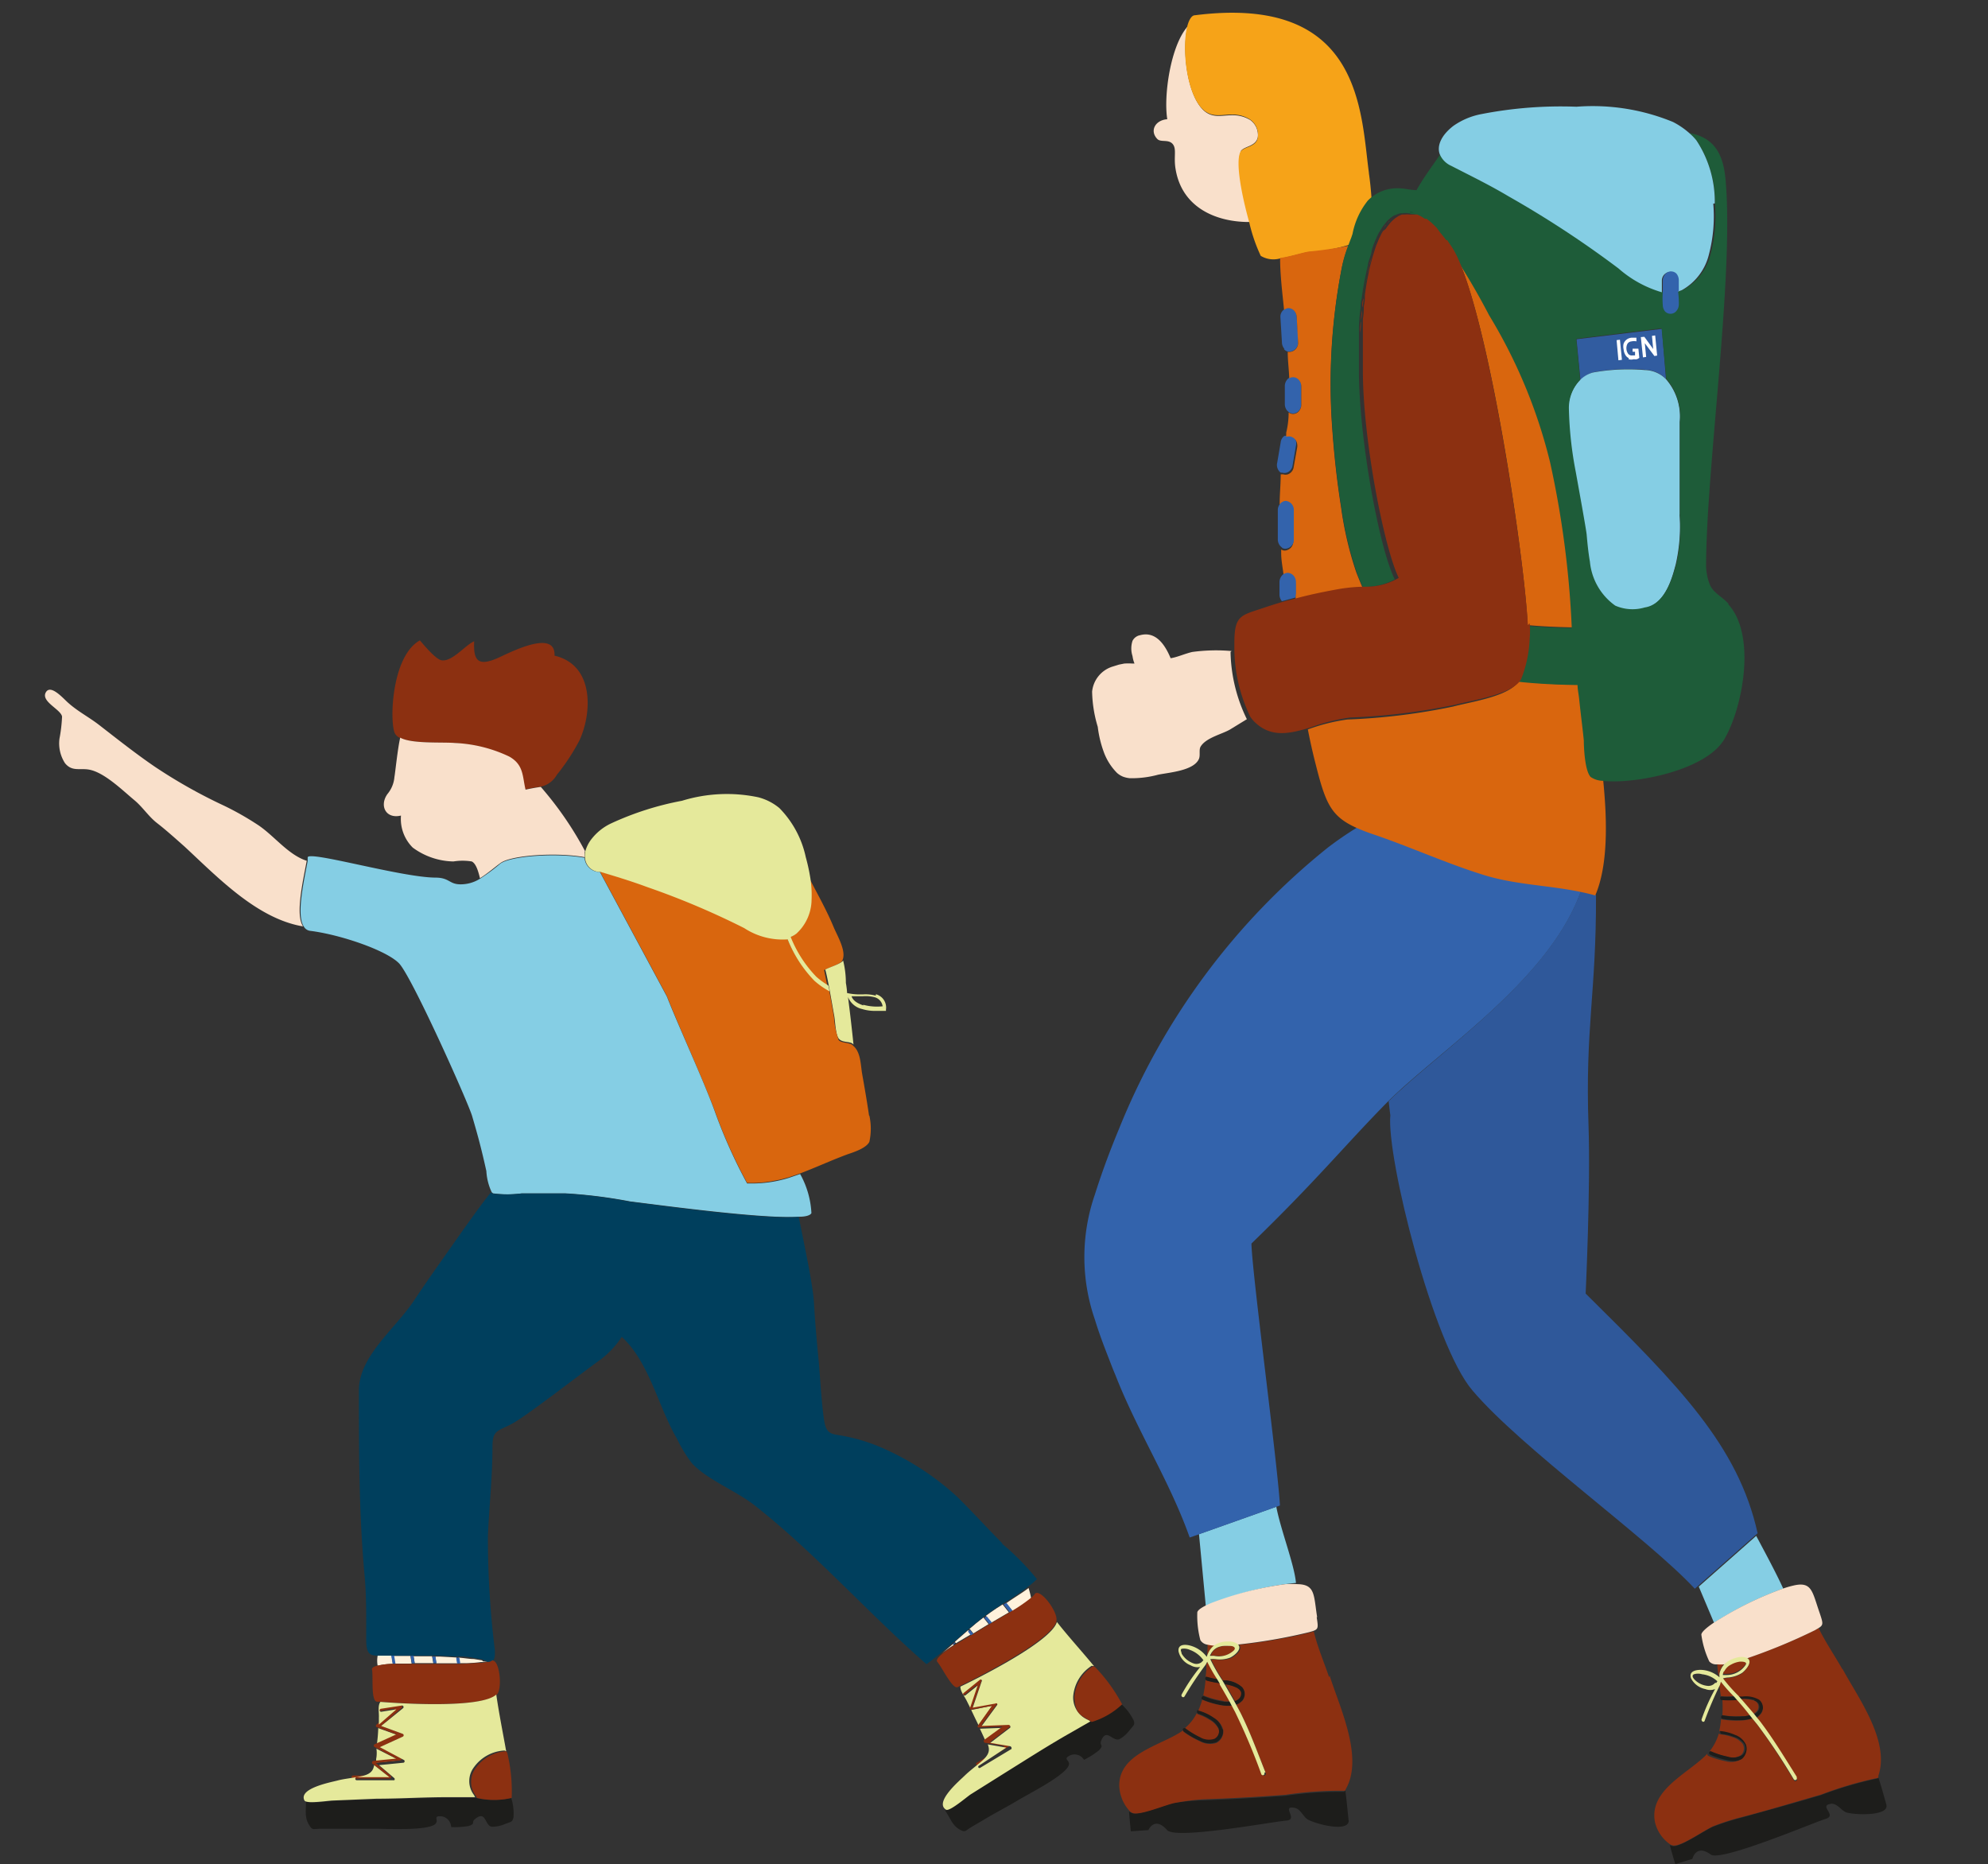 <svg xmlns="http://www.w3.org/2000/svg" viewBox="0 0 130.39 122.26"><rect x="0" y="0" width="130.39" height="122.26" fill="#333333" stroke="none"/><defs><style>.cls-1{fill:#8c3011;}.cls-2{fill:#1d1d1b;}.cls-3{fill:#3363ac;}.cls-4{fill:#315ca0;}.cls-5{fill:#85cee4;}.cls-6{fill:#fff;}.cls-7{fill:#f9e0cb;}.cls-8{fill:#f6a318;}.cls-9{fill:#2f589a;}.cls-10{fill:#d9660e;}.cls-11{fill:#1e5c39;}.cls-12{fill:#174d2e;}.cls-13{fill:#e5e99b;}.cls-14{fill:#fff2dc;}.cls-15{fill:#003f5d;}</style></defs><g id="Calque_2" data-name="Calque 2"><g id="Calque_1-2" data-name="Calque 1-2"><path class="cls-1" d="M113.73,111.25a10.15,10.15,0,0,1-.89-1,.28.28,0,0,1-.06.21,7.73,7.73,0,0,0,.09.79h0a4.29,4.29,0,0,0,.8,0"/><path class="cls-1" d="M114.34,112.57a2.79,2.79,0,0,0,.46-.08l-.83-1,0,0a6.09,6.09,0,0,1-1,0h0a8.7,8.7,0,0,1,0,1h0a5.34,5.34,0,0,0,1.37.06"/><path class="cls-1" d="M114.5,109.09c.13-.27-.22-.23-.36-.22a1.63,1.63,0,0,0-.6.19.93.93,0,0,0-.44.45,2.66,2.66,0,0,0-.09.27h.28a1.5,1.5,0,0,0,1.23-.66"/><path class="cls-1" d="M115,112.41a.68.68,0,0,0,.29-.27.46.46,0,0,0,0-.4.45.45,0,0,0-.29-.22,2.46,2.46,0,0,0-.89-.08l.09.1.73.85"/><path class="cls-1" d="M113.25,115.24a1.14,1.14,0,0,0,.93-.12.59.59,0,0,0,.12-.74,1.34,1.34,0,0,0-.68-.45,3.12,3.12,0,0,0-.79-.18.11.11,0,0,1-.09-.07,3.41,3.41,0,0,1-.6,1.17h0a5.36,5.36,0,0,0,1.13.36"/><path class="cls-2" d="M115.06,111.54a.45.45,0,0,1,.29.22.46.46,0,0,1,0,.4.68.68,0,0,1-.29.27l.15.19a.91.91,0,0,0,.26-.22.69.69,0,0,0,0-.9l-.1-.1a1.78,1.78,0,0,0-1.1-.21H114l.2.23a2.46,2.46,0,0,1,.89.08"/><path class="cls-2" d="M112.91,111.5h0a6.19,6.19,0,0,0,1,0l-.2-.23a4.29,4.29,0,0,1-.8,0h0c-.12,0-.11.22,0,.24"/><path class="cls-2" d="M114.8,112.49a2.79,2.79,0,0,1-.46.08,5.34,5.34,0,0,1-1.37-.07h0a.12.12,0,0,0,0,.23h0a5.63,5.63,0,0,0,1.37.08,2.6,2.6,0,0,0,.68-.13l-.16-.2"/><path class="cls-2" d="M114.61,114.41a1.22,1.22,0,0,0-.71-.65,3.16,3.16,0,0,0-1-.26h-.05a.13.13,0,0,0,0,.16.11.11,0,0,0,.09.07,3.08,3.08,0,0,1,.78.18,1.34,1.34,0,0,1,.68.45.59.59,0,0,1-.12.74,1.14,1.14,0,0,1-.93.12,5.38,5.38,0,0,1-1.13-.36h0a.11.11,0,0,0-.12.14.12.12,0,0,0,.07.09,5.45,5.45,0,0,0,1.15.36,1.36,1.36,0,0,0,1.07-.14.88.88,0,0,0,.29-.93"/><path class="cls-3" d="M85.19,24.89a.52.52,0,0,0-.38-.18.57.57,0,0,0-.25.07.44.44,0,0,0-.13.11.66.66,0,0,0-.16.43v1.19a.66.66,0,0,0,.16.43l.09.08a.49.49,0,0,0,.29.1.51.51,0,0,0,.38-.18.66.66,0,0,0,.16-.43V25.32a.66.66,0,0,0-.16-.43"/><path class="cls-3" d="M84.66,28.59a.54.54,0,0,0-.35,0h-.07A.59.59,0,0,0,84,29l-.23,1.35A.63.63,0,0,0,84,31h.1a.49.49,0,0,0,.42-.06.59.59,0,0,0,.25-.36L85,29.24a.71.71,0,0,0-.05-.47.56.56,0,0,0-.32-.28"/><path class="cls-3" d="M84.22,22.91a.56.56,0,0,0,.24.15h.14a.59.59,0,0,0,.54-.61c0-.55-.06-1.09-.09-1.65a.68.68,0,0,0-.16-.43.52.52,0,0,0-.38-.18.56.56,0,0,0-.29.11.57.57,0,0,0-.24.5l.1,1.65a.68.68,0,0,0,.16.43"/><path class="cls-4" d="M107.88,24.25a2,2,0,0,1,1.39.61L109,21.57l-5.6.68.26,2.69a1.85,1.85,0,0,1,.89-.53,12.94,12.94,0,0,1,3.4-.16"/><path class="cls-5" d="M110.17,33.76V27.68a3.74,3.74,0,0,0-.89-2.8,2,2,0,0,0-1.39-.61,12.94,12.94,0,0,0-3.4.16,1.85,1.85,0,0,0-.89.53,2.68,2.68,0,0,0-.74,1.83,24.3,24.3,0,0,0,.45,4.2c.12.67.69,4,.72,4.16.05.59.12,1.16.21,1.74a4,4,0,0,0,1.66,2.88,2.82,2.82,0,0,0,1.94.12c1.44-.21,1.89-2.24,2.06-2.84a11.06,11.06,0,0,0,.26-3.29"/><polygon class="cls-6" points="106.03 22.31 106.25 22.28 106.38 23.6 106.15 23.63 106.03 22.31"/><path class="cls-6" d="M106.83,23.49a.52.52,0,0,1-.23-.22.86.86,0,0,1-.11-.36.8.8,0,0,1,0-.37.61.61,0,0,1,.2-.27.61.61,0,0,1,.31-.12h.33v.24a.65.65,0,0,0-.31,0,.35.35,0,0,0-.28.16.64.64,0,0,0,.06.67.31.31,0,0,0,.28.09h.16v-.24h-.16v-.2h.38l.06.6a.62.62,0,0,1-.16.09.81.81,0,0,1-.21,0,.57.57,0,0,1-.33,0"/><polygon class="cls-6" points="107.62 22.11 107.85 22.09 108.43 22.89 108.35 22.03 108.56 22 108.69 23.32 108.51 23.35 107.88 22.51 107.97 23.41 107.76 23.44 107.62 22.11"/><path class="cls-7" d="M81.37,9.93c.2-.35,1-.3,1.13-.94A1.22,1.22,0,0,0,82,7.87c-1.24-.73-2.11.15-3-.58-1.17-1-1.49-4.14-1.1-5.56C76.77,3,76.31,6.29,76.56,7.82c-.8.06-1.17.77-.65,1.3.23.23.72,0,1,.32s.06.83.19,1.62c.41,2.59,2.72,3.52,4.88,3.5-.48-1.75-.94-4-.57-4.66"/><path class="cls-8" d="M89.79,11.37C89.24,7.4,89.37-.39,78.38,1c-.22,0-.39.29-.5.69-.39,1.42-.07,4.59,1.1,5.56.89.72,1.78-.16,3,.58A1.22,1.22,0,0,1,82.5,9c-.08.65-.89.6-1.13.94-.37.65.08,2.91.57,4.66a10.87,10.87,0,0,0,.75,2.18,1.61,1.61,0,0,0,1.27.17c.7-.11,1.47-.36,1.87-.42a11.17,11.17,0,0,0,3.45-.75c.7-.39.72-.55.72-1.53a21.5,21.5,0,0,0-.22-2.92"/><path class="cls-7" d="M80.78,42.7h0a11.62,11.62,0,0,0-2.58.06c-.48.11-1,.35-1.42.41-.39-.94-1-1.78-2-1.51a.7.7,0,0,0-.5.37,1.61,1.61,0,0,0,0,1,2,2,0,0,0,.13.49h-.12a4.66,4.66,0,0,0-.55,0l-.35.07-.42.13a1.92,1.92,0,0,0-1.34,1.64A8.46,8.46,0,0,0,72,47.67a7.32,7.32,0,0,0,.38,1.61,3.79,3.79,0,0,0,.89,1.42,1.39,1.39,0,0,0,.39.24,1.74,1.74,0,0,0,.44.1,6.57,6.57,0,0,0,1.86-.23c.75-.15,2.29-.26,2.66-1,.13-.25,0-.6.12-.83.34-.59,1.39-.82,1.93-1.13l1.11-.68a10.44,10.44,0,0,1-1.07-4.41"/><path class="cls-5" d="M115.19,100.73l-3.77,3.33,1,2.37a22.38,22.38,0,0,1,4.54-2.24c-.48-1.05-1.22-2.42-1.78-3.47"/><path class="cls-2" d="M123.74,118.42c-.3-1.09-.46-1.61-.57-1.92v.14a24.69,24.69,0,0,0-3.75,1.1c-1.78.53-3.5,1-5.26,1.49a15.81,15.81,0,0,0-1.78.57c-.56.22-2.13,1.35-2.66,1.28a.63.63,0,0,1-.2-.07c.17.64.36,1.25.36,1.25l1.12-.34s.23-1,1.2-.29c.66.5,6.7-2.08,7.53-2.33s-.54-.89.4-1c.41,0,.67.49,1,.58.69.18,2.8.21,2.59-.52"/><path class="cls-1" d="M120.83,109.47c-.36-.67-1.11-1.77-1.55-2.69l-.22.13a37.28,37.28,0,0,1-4.44,1.84c.37.25-.14.8-.36,1a2,2,0,0,1-.89.3,1.4,1.4,0,0,0-.36.06,10.9,10.9,0,0,0,1,1.16h.27a1.78,1.78,0,0,1,1.1.21.68.68,0,0,1,.15.88l-.09.11a.91.91,0,0,1-.26.22l.39.49c.83,1.09,1.55,2.29,2.28,3.47a.11.11,0,1,1-.19.12,39.63,39.63,0,0,0-2.42-3.68l-.31-.38a2.63,2.63,0,0,1-.68.13,5.63,5.63,0,0,1-1.37-.08,4.73,4.73,0,0,1-.12.77h.05a3.18,3.18,0,0,1,1,.26,1.22,1.22,0,0,1,.71.65.88.88,0,0,1-.28.93,1.37,1.37,0,0,1-1.07.14,5.42,5.42,0,0,1-1.15-.36A.12.12,0,0,1,112,115c-1.2,1.3-3.88,2.36-3.45,4.52a2.45,2.45,0,0,0,1,1.45.63.63,0,0,0,.2.07c.52.08,2.09-1.05,2.66-1.28a15.85,15.85,0,0,1,1.78-.57c1.78-.46,3.55-1,5.26-1.49a24.68,24.68,0,0,1,3.75-1.1v-.14c.78-2.3-1.38-5.18-2.35-7"/><path class="cls-1" d="M112.63,109.15a6.58,6.58,0,0,0,.1.81h0a1.16,1.16,0,0,1,.05-.25,1.34,1.34,0,0,1,.32-.61,2.82,2.82,0,0,1-.48,0"/><path class="cls-6" d="M113.91,108.7a1.7,1.7,0,0,0-.78.4h0a10.07,10.07,0,0,0,1.52-.39h-.07a1.09,1.09,0,0,0-.64,0"/><path class="cls-7" d="M119.36,105.82c-.49-1.39-.5-2.08-1.64-1.85a6.72,6.72,0,0,0-.78.22,22.42,22.42,0,0,0-4.54,2.24c-.5.34-.82.63-.81.79a6,6,0,0,0,.52,1.75.61.61,0,0,0,.52.19,2.83,2.83,0,0,0,.48,0h0a1.7,1.7,0,0,1,.78-.4,1.09,1.09,0,0,1,.64,0h.07a37.38,37.38,0,0,0,4.44-1.84l.22-.13c.36-.21.31-.33.09-1"/><path class="cls-9" d="M104,84.86s.33-7,.19-11c-.23-6.43.51-8.73.49-15.16-.34-.1-.68-.17-1-.24-2.06,5.77-9.16,10.38-12.6,13.76.06.59.11.92.11.92-.26,2.78,2.82,15.08,5.39,18.06,3.21,3.79,11.46,9.65,14.58,13l.26-.23,3.77-3.33.09-.08C114,94.81,110.12,90.89,104,84.84"/><path class="cls-5" d="M79.09,105.37A19.2,19.2,0,0,1,85,103.82c-.1-1.2-1-3.47-1.29-5l-5.07,1.8Z"/><path class="cls-3" d="M97.26,57.33c-2.42-.76-4.76-1.85-7.16-2.64-.42-.14-.77-.28-1.08-.42a22,22,0,0,0-1.94,1.33A45.3,45.3,0,0,0,73.41,74c-.37.89-.73,1.81-1.06,2.74q-.28.79-.54,1.61a12.53,12.53,0,0,0,0,8.19c.21.69.47,1.41.76,2.16.19.48.38,1,.59,1.49,1.44,3.69,3.56,6.95,4.87,10.65l.58-.2,5.07-1.8.27-.1c-.15-2.7-1.83-15.23-1.87-17.18,4.24-4.11,6-6.3,8.77-9.13l.25-.25c3.45-3.39,10.54-7.94,12.6-13.76-2.13-.44-4.32-.47-6.43-1.14"/><path class="cls-1" d="M89.35,20.16a2.44,2.44,0,0,1,.07-.59,2.52,2.52,0,0,1-.07.59"/><path class="cls-1" d="M89.27,21a3.56,3.56,0,0,1,.06-.67,2.45,2.45,0,0,1-.06.67"/><path class="cls-1" d="M89.21,21.81a3.65,3.65,0,0,1,.05-.76,3.74,3.74,0,0,1-.05.76"/><path class="cls-1" d="M91.38,14.26a5.82,5.82,0,0,0-1.56,3.12,5.83,5.83,0,0,1,1.56-3.12"/><path class="cls-1" d="M89.44,19.44c.06-.48.14-1,.23-1.38-.09.44-.17.9-.23,1.38"/><path class="cls-1" d="M89.68,18a2.65,2.65,0,0,1,.14-.63c-.05.2-.1.41-.14.63"/><path class="cls-10" d="M90.87,14.77h0l-.09.14h0l.1-.14"/><path class="cls-10" d="M90.24,16.06h0l-.07.2h0l.08-.22"/><path class="cls-10" d="M90.43,15.6h0l-.08.18h0l.09-.2"/><path class="cls-10" d="M104,48.53c-.12-1.06-.2-1.7-.31-2.76a7.3,7.3,0,0,0-.1-.87,35,35,0,0,1-4-.23,1.34,1.34,0,0,1-.28.34c-.89.75-3,1.06-4,1.33a41.29,41.29,0,0,1-6.94.85,12.36,12.36,0,0,0-2.59.65c.15.77.32,1.54.52,2.31.64,2.54,1,3.39,2.66,4.14.31.14.67.28,1.08.42,2.4.81,4.74,1.88,7.16,2.64,2.11.68,4.3.7,6.43,1.14.35.07.68.15,1,.24.83-1.92.8-4.81.52-7.56a1.45,1.45,0,0,1-.77-.25c-.38-.37-.4-2-.44-2.4"/><path class="cls-10" d="M90.63,15.18h0l-.09.16h0l.1-.18"/><path class="cls-10" d="M91.12,14.51h0l-.08.1h0l.09-.1"/><path class="cls-10" d="M100.21,41c1,.09,2,.13,3.06.15a62.93,62.93,0,0,0-1.42-10.85,34.06,34.06,0,0,0-4-9.65,46.48,46.48,0,0,0-2.57-4.35l-.08-.08c2.25,3.28,4.8,20.24,5,24.82"/><path class="cls-10" d="M90,16.59h0l-.06.19h0l.07-.23"/><path class="cls-10" d="M89.37,38.55q-.22-.52-.41-1a22.85,22.85,0,0,1-1-4.27c-.27-1.71-.46-3.44-.58-5.16A39.78,39.78,0,0,1,88,17.6a8.32,8.32,0,0,1,.38-1.32l.06-.16a25.67,25.67,0,0,1-2.61.38c-.4.06-1.17.32-1.87.42,0,1.08.14,2.22.26,3.4a.56.56,0,0,1,.29-.11.52.52,0,0,1,.38.18.68.68,0,0,1,.16.43l.09,1.65a.59.59,0,0,1-.54.61h-.14c0,.58.08,1.16.1,1.73a.56.56,0,0,1,.25-.07.51.51,0,0,1,.38.18.65.65,0,0,1,.16.43v1.19a.66.66,0,0,1-.16.43.51.51,0,0,1-.38.18.49.49,0,0,1-.29-.1q0,.67-.16,1.33v.27a.53.53,0,0,1,.34,0,.56.56,0,0,1,.32.28.71.71,0,0,1,.05.47l-.23,1.29a.59.59,0,0,1-.25.36.49.49,0,0,1-.42.06H84c0,.65-.07,1.3-.07,2a.54.54,0,0,1,.35-.15.58.58,0,0,1,.54.61h0v1.93a.59.59,0,0,1-.54.61.44.44,0,0,1-.25-.07v.22c0,.52.11,1,.17,1.55a.58.58,0,0,1,.23-.06.37.37,0,0,1,.2,0,.4.4,0,0,1,.18.13.66.66,0,0,1,.16.43v.82a.67.67,0,0,1,0,.2c.89-.22,1.78-.4,2.62-.56.5-.09,1.13-.1,1.78-.15"/><path class="cls-10" d="M95.16,16.2h0l.08.08-.34-.44v0l.28.39"/><path class="cls-11" d="M113.37,39.6c-.45-.5-1-.71-1.23-1.27a3.58,3.58,0,0,1-.24-1.18h0c0-6.35,1.84-19,1.28-25.33-.15-1.75-.76-2.77-2.32-3.09h-.05a3.65,3.65,0,0,1,.46.47,7.29,7.29,0,0,1,1.21,4.14,9.75,9.75,0,0,1-.28,3.31A3.67,3.67,0,0,1,110.41,19c-1.42.62-2.91-.45-4.2-1.41A66.53,66.53,0,0,0,99,12.87c-1.24-.7-2.5-1.32-3.76-2a1.45,1.45,0,0,1-.76-.77c-.43.64-1.14,1.58-1.57,2.37-.37,0-.75-.11-1.13-.12a2.69,2.69,0,0,0-2.07.81,5,5,0,0,0-1,2.18l-.08.24c-.07.17-.13.35-.2.52l-.06.16A8.28,8.28,0,0,0,88,17.6a39.86,39.86,0,0,0-.61,10.47c.12,1.73.31,3.46.58,5.16a22.94,22.94,0,0,0,1,4.26q.19.53.41,1A4.15,4.15,0,0,0,91.48,38c-1-2-2.32-9.05-2.35-13.57v-1h0v-2a11.45,11.45,0,0,1,.11-1.25,2.44,2.44,0,0,1,.07-.59,20,20,0,0,1,.41-2.19c0-.19.1-.38.15-.56l.06-.19L90,16.3l.07-.2.12-.3.08-.18.12-.26.09-.16.14-.23.09-.14.17-.21.08-.1a2.41,2.41,0,0,1,.27-.25l.22-.15h.05a1.41,1.41,0,0,1,.4-.14H92a1.49,1.49,0,0,1,.62.06h.13a2.25,2.25,0,0,1,.34.16l.18.11h0a4.6,4.6,0,0,1,.64.54h0L94,15a8.72,8.72,0,0,1,.65.75l.11.14a5.3,5.3,0,0,1,.34.44,46.83,46.83,0,0,1,2.57,4.35,34.11,34.11,0,0,1,4,9.65,63,63,0,0,1,1.42,10.85c-1,0-2-.06-3.06-.14a5.74,5.74,0,0,1,0,1,8.06,8.06,0,0,1-.56,2.66c1.31.15,2.66.21,4,.23,0,.29.07.59.1.87.11,1.06.2,1.7.31,2.76,0,.43.06,2,.45,2.4a1.45,1.45,0,0,0,.78.25c2,.24,6.78-.64,8-2.75s2.08-6.83.25-8.82M109.94,37c-.18.6-.63,2.63-2.06,2.84a2.82,2.82,0,0,1-1.94-.12,4,4,0,0,1-1.66-2.88c-.1-.58-.16-1.16-.21-1.74,0-.2-.6-3.49-.72-4.16a24.44,24.44,0,0,1-.45-4.2,2.68,2.68,0,0,1,.74-1.83l-.26-2.69,5.6-.69.31,3.32a3.73,3.73,0,0,1,.89,2.83c0,2,0,4.07,0,6.11a11.06,11.06,0,0,1-.25,3.27"/><path class="cls-12" d="M91.6,14.11l-.22.15.22-.15"/><path class="cls-12" d="M94.49,15.32l.32.4a8.45,8.45,0,0,0-.65-.75l.24.26.09.11"/><path class="cls-12" d="M91.91,14h.14a1.41,1.41,0,0,0-.4.14l.23-.1h0"/><path class="cls-12" d="M93.22,14.2l.18.11-.18-.11"/><path class="cls-12" d="M93.71,14.54l.08.07.29.27a4.64,4.64,0,0,0-.64-.54h.06l.2.16"/><path class="cls-12" d="M93.22,14.2a2.36,2.36,0,0,0-.34-.16l.2.09.14.07"/><path class="cls-12" d="M92.49,13.94h.25a1.51,1.51,0,0,0-.62-.06,1.38,1.38,0,0,1,.31,0h.06"/><path class="cls-12" d="M94.92,15.87l.34.45-.34-.45"/><path class="cls-12" d="M90.16,16.28l.07-.2-.07.2"/><path class="cls-12" d="M89.67,18.06h0q.06-.32.14-.63v0a20,20,0,0,0-.41,2.19v-.13c.06-.49.14-1,.23-1.38"/><path class="cls-12" d="M89.27,21a2.38,2.38,0,0,1,.06-.67v-.16q-.07.61-.11,1.25V21"/><path class="cls-12" d="M90,16.82l.06-.19-.06.19"/><path class="cls-12" d="M90.34,15.77l.08-.18-.08.18"/><path class="cls-12" d="M91,14.61l.08-.1-.08.1"/><path class="cls-12" d="M90.55,15.34l.09-.16-.09.16"/><path class="cls-12" d="M90.79,15l.09-.14-.09.14"/><path class="cls-1" d="M89.42,19.57a2.52,2.52,0,0,1-.07.59,2.44,2.44,0,0,1,.07-.59"/><path class="cls-1" d="M90.78,15l-.13.22.13-.22"/><path class="cls-1" d="M94.19,15l-.09-.09h0l.09.09"/><path class="cls-1" d="M90.15,16.28l-.1.31.1-.31"/><path class="cls-1" d="M90.55,15.35l-.12.25.12-.25"/><path class="cls-1" d="M89.83,17.38h0c0-.19.1-.37.15-.55-.05.18-.11.36-.15.55"/><path class="cls-1" d="M90.34,15.77l-.11.27.11-.27"/><path class="cls-1" d="M91,14.61l-.16.21.16-.21"/><path class="cls-1" d="M91.12,14.51a2.31,2.31,0,0,1,.27-.25,2.31,2.31,0,0,0-.27.25"/><path class="cls-3" d="M84.07,35.92a.43.43,0,0,0,.25.07.59.59,0,0,0,.54-.61V33.46a.59.59,0,0,0-.54-.61A.54.54,0,0,0,84,33a.62.62,0,0,0-.19.45v1.93a.64.64,0,0,0,.29.54"/><path class="cls-3" d="M85,39v-.82a.66.66,0,0,0-.16-.43.56.56,0,0,0-.38-.18.58.58,0,0,0-.23.06.45.45,0,0,0-.15.12.66.66,0,0,0-.16.43V39a.66.66,0,0,0,.16.43h0l.89-.24a.64.64,0,0,0,0-.2"/><path class="cls-1" d="M100.21,41c-.23-4.55-2.78-21.52-5-24.82h0l-.29-.43h-.06l-.32-.4-.09-.11-.22-.3-.09-.09-.28-.27-.09-.07-.2-.16h-.11l-.18-.11-.13-.08-.2-.09h-.5a1.38,1.38,0,0,0-.31,0h-.19l-.23.1h0l-.22.15a2.29,2.29,0,0,0-.27.25l-.09.1-.16.21-.1.14-.17.13-.1.17-.12.25-.09.2-.11.27-.08.22-.1.31-.07.23c-.05.18-.1.36-.15.55v0c-.05.2-.1.41-.14.63h0c-.09.44-.17.9-.23,1.38v.13a2.52,2.52,0,0,1-.07.59v.16a3.67,3.67,0,0,1-.06.67V22.8h0v1.53c0,4.52,1.4,11.63,2.35,13.57a4.14,4.14,0,0,1-2.13.58,10.64,10.64,0,0,0-1.78.15c-.89.16-1.78.34-2.62.56l-.89.23c-.46.13-.89.26-1.36.42-1.56.53-2,.47-2,2.33v.48A10.44,10.44,0,0,0,82,47a2,2,0,0,0,.35.41c1.08,1,2.31.69,3.61.3a12.38,12.38,0,0,1,2.59-.65,41.2,41.2,0,0,0,6.94-.85c1.06-.27,3.15-.59,4-1.33a1.35,1.35,0,0,0,.28-.34,8.06,8.06,0,0,0,.56-2.66,5.74,5.74,0,0,0,0-1"/><path class="cls-1" d="M91.61,14.11h0l-.22.15.22-.15"/><path class="cls-1" d="M91.89,14l-.23.1h0l.23-.1"/><path class="cls-5" d="M112.47,13.34a7.29,7.29,0,0,0-1.21-4.14,3.73,3.73,0,0,0-.46-.47A5.16,5.16,0,0,0,109.73,8a13.83,13.83,0,0,0-6.33-1,27.14,27.14,0,0,0-6.22.48,4.7,4.7,0,0,0-1.86.78c-.74.57-1.1,1.26-.89,1.85a1.45,1.45,0,0,0,.76.77c1.26.65,2.52,1.26,3.76,2a66.69,66.69,0,0,1,7.21,4.73A7.45,7.45,0,0,0,109,19.17V18.4a.57.57,0,0,1,.57-.57.51.51,0,0,1,.31.14.69.69,0,0,1,.16.43v.73l.27-.1a3.67,3.67,0,0,0,1.78-2.36,9.78,9.78,0,0,0,.28-3.31"/><path class="cls-3" d="M110.11,19.1v-.73a.68.68,0,0,0-.16-.43.5.5,0,0,0-.76.08.65.65,0,0,0-.13.35v.78a5.63,5.63,0,0,0,0,.86.68.68,0,0,0,.16.43.5.5,0,0,0,.76-.08.65.65,0,0,0,.13-.35,5.14,5.14,0,0,0-.05-.9"/><path class="cls-13" d="M117.85,116.54c-.74-1.17-1.46-2.37-2.28-3.47-.12-.17-.26-.33-.39-.49l-.15-.19-.73-.85-.09-.1-.2-.23a10.74,10.74,0,0,1-1-1.13,1.44,1.44,0,0,1,.36-.06,2,2,0,0,0,.89-.3c.23-.17.79-.79.28-1a1.09,1.09,0,0,0-.63,0,1.7,1.7,0,0,0-.78.4,1.3,1.3,0,0,0-.35.64,1.16,1.16,0,0,0,0,.25h0a1.94,1.94,0,0,0-1.23-.49c-.3,0-.8.08-.64.55a1.34,1.34,0,0,0,.94.71.86.86,0,0,0,.64,0h0a12.56,12.56,0,0,0-.89,2c0,.15.17.21.21.07a23.94,23.94,0,0,1,1-2.34h0l.06-.21a10.16,10.16,0,0,0,.89,1l.2.23,0,0q.43.48.83,1l.16.2.31.38a39.6,39.6,0,0,1,2.39,3.59.11.11,0,1,0,.19-.12m-5.33-6.23a.57.57,0,0,1-.52.22,1.36,1.36,0,0,1-.89-.46c-.06-.08-.15-.22,0-.3a.91.91,0,0,1,.54,0,1.73,1.73,0,0,1,1,.46l-.09.13m.54-.77a.93.93,0,0,1,.44-.45,1.64,1.64,0,0,1,.6-.2c.14,0,.5,0,.36.22a1.5,1.5,0,0,1-1.23.66H113q0-.14.09-.27"/><path class="cls-1" d="M79.88,110.14a11.18,11.18,0,0,1-.66-1.16l-.1.19a4.08,4.08,0,0,1-.05.8h0a4.47,4.47,0,0,0,.78.17"/><path class="cls-1" d="M80.26,111.58a2.61,2.61,0,0,0,.46,0c-.21-.38-.43-.75-.65-1.13v-.06a6,6,0,0,1-1-.2h0a8.48,8.48,0,0,1-.15,1h0a5.42,5.42,0,0,0,1.33.37"/><path class="cls-1" d="M81,108.23c.18-.23-.17-.28-.32-.29a1.6,1.6,0,0,0-.63.06.87.87,0,0,0-.52.34l-.13.24h.28a1.44,1.44,0,0,0,1.32-.37"/><path class="cls-1" d="M81,111.57a.63.63,0,0,0,.34-.19.46.46,0,0,0,.11-.38.48.48,0,0,0-.25-.28,2.54,2.54,0,0,0-.83-.26l.07.12.57,1"/><path class="cls-1" d="M78.73,114a1.14,1.14,0,0,0,.93.09.57.57,0,0,0,.26-.7,1.42,1.42,0,0,0-.6-.6,3.19,3.19,0,0,0-.74-.35.11.11,0,0,1-.08-.09,3.17,3.17,0,0,1-.79,1h0a5.74,5.74,0,0,0,1,.61"/><path class="cls-2" d="M81.15,110.72a.48.48,0,0,1,.25.28.46.46,0,0,1-.11.38.63.63,0,0,1-.34.2l.12.22a.85.85,0,0,0,.29-.16.68.68,0,0,0,.19-.87l-.08-.12a1.85,1.85,0,0,0-1-.45h-.27l.16.27a2.54,2.54,0,0,1,.83.26"/><path class="cls-2" d="M79.09,110.21h0a6,6,0,0,0,1,.2l-.16-.27a4.47,4.47,0,0,1-.78-.17h0c-.12,0-.14.2,0,.24"/><path class="cls-2" d="M80.72,111.61a2.72,2.72,0,0,1-.46,0,5.47,5.47,0,0,1-1.33-.37h0c-.11,0-.18.18-.06.23h0a5.69,5.69,0,0,0,1.32.38,2.6,2.6,0,0,0,.69,0l-.12-.23"/><path class="cls-2" d="M80.17,113.42a1.3,1.3,0,0,0-.59-.79,3.29,3.29,0,0,0-1-.48h0a.13.13,0,0,0-.06.17.12.12,0,0,0,.06.07,3.15,3.15,0,0,1,.74.35,1.42,1.42,0,0,1,.6.6.57.57,0,0,1-.26.7,1.14,1.14,0,0,1-.93-.09,5.74,5.74,0,0,1-1-.61h0c-.08,0-.15,0-.15.11a.12.12,0,0,0,.05.11,5.68,5.68,0,0,0,1.06.61,1.36,1.36,0,0,0,1.08.1.84.84,0,0,0,.45-.85"/><polyline class="cls-6" points="79.16 108.68 79.15 108.68 79.16 108.69 79.16 108.68"/><path class="cls-2" d="M88.45,119.39c-.11-1.13-.17-1.68-.22-2l-.06.13a24.09,24.09,0,0,0-3.87.26c-1.78.13-3.61.23-5.42.3a15.73,15.73,0,0,0-1.83.16c-.59.09-2.33.85-2.82.67a.66.66,0,0,1-.18-.11c.05.66.12,1.31.12,1.31l1.15-.08s.4-.94,1.23,0c.56.64,6.94-.56,7.8-.62s-.37-1,.56-.84c.41.07.57.62.89.78.65.33,2.66.82,2.66.06"/><path class="cls-1" d="M87.17,110c-.23-.73-.77-2-1-3l-.24.07a35.5,35.5,0,0,1-4.67.81c.32.32-.28.75-.52.87a1.93,1.93,0,0,1-.94.1,1.39,1.39,0,0,0-.36,0,11.68,11.68,0,0,0,.77,1.36h.27a1.85,1.85,0,0,1,1,.45.69.69,0,0,1,0,.9l-.11.09a.85.85,0,0,1-.29.16c.1.19.2.37.3.57.62,1.25,1.12,2.59,1.63,3.9a.11.11,0,1,1-.2.08,41.83,41.83,0,0,0-1.71-4.05l-.24-.45a2.65,2.65,0,0,1-.69,0,5.8,5.8,0,0,1-1.32-.38,4.64,4.64,0,0,1-.26.72h.05a3.31,3.31,0,0,1,1,.48,1.3,1.3,0,0,1,.59.78.84.84,0,0,1-.44.85,1.36,1.36,0,0,1-1.08-.1,5.71,5.71,0,0,1-1.06-.61.12.12,0,0,1-.05-.11c-1.4,1-4.22,1.47-4.19,3.65a2.59,2.59,0,0,0,.7,1.66.67.67,0,0,0,.18.11c.49.19,2.24-.58,2.82-.67a15.37,15.37,0,0,1,1.82-.23c1.78-.06,3.62-.16,5.42-.3a24.08,24.08,0,0,1,3.87-.26l.06-.13c1.17-2.08-.43-5.38-1.07-7.42"/><path class="cls-1" d="M79.2,107.85a4.23,4.23,0,0,1-.05.81h0a1.06,1.06,0,0,1,.09-.23,1.26,1.26,0,0,1,.42-.52,2.83,2.83,0,0,1-.47-.07"/><path class="cls-6" d="M80.54,107.68a1.62,1.62,0,0,0-.83.22h0a9.62,9.62,0,0,0,1.55,0l-.06,0a1.1,1.1,0,0,0-.62-.14"/><path class="cls-7" d="M86.39,106.07c-.23-1.47-.12-2.15-1.29-2.17a6.2,6.2,0,0,0-.8,0,21.46,21.46,0,0,0-4.84,1.23c-.55.23-.89.44-.93.61a6.2,6.2,0,0,0,.2,1.83.66.66,0,0,0,.47.3,2.93,2.93,0,0,0,.48.07h0a1.62,1.62,0,0,1,.83-.22,1.1,1.1,0,0,1,.62.14l.06,0a35.7,35.7,0,0,0,4.67-.81l.24-.07c.39-.13.36-.25.26-.92"/><path class="cls-13" d="M83,116.25c-.52-1.31-1-2.64-1.63-3.9-.1-.19-.2-.38-.3-.56l-.12-.22-.57-1-.07-.12-.16-.27a11.61,11.61,0,0,1-.77-1.36,1.44,1.44,0,0,1,.36,0,1.93,1.93,0,0,0,.94-.1c.26-.12.89-.6.46-.92a1.1,1.1,0,0,0-.62-.14,1.62,1.62,0,0,0-.83.22,1.23,1.23,0,0,0-.45.55,1.06,1.06,0,0,0-.09.24h0a2,2,0,0,0-1.12-.75c-.29-.07-.8-.1-.73.4a1.28,1.28,0,0,0,.79.9.87.87,0,0,0,.63.11h0a11.9,11.9,0,0,0-1.22,1.81c-.06.14.13.25.2.11a23.05,23.05,0,0,1,1.38-2.07h0l.1-.19a10.89,10.89,0,0,0,.66,1.16l.16.27v.06q.33.56.65,1.13l.12.23.24.45a41.61,41.61,0,0,1,1.71,4.05.11.11,0,1,0,.2-.08M78.83,109a.55.55,0,0,1-.54.1,1.45,1.45,0,0,1-.79-.65c0-.1-.11-.25,0-.31a.92.92,0,0,1,.54.07,1.85,1.85,0,0,1,.89.68l-.11.11m.67-.64A.87.87,0,0,1,80,108a1.6,1.6,0,0,1,.62-.06c.14,0,.5.06.32.29a1.44,1.44,0,0,1-1.31.37h-.28l.13-.24"/></g></g><g id="Calque_2-2" data-name="Calque 2"><g id="Calque_1-2-2" data-name="Calque 1-2"><path class="cls-1" d="M36.37,43c.08-1.76-2.89-.22-3.66.13-1.35.61-1.67.22-1.61-1.07-.56.23-1.41,1.32-2.1,1.25-.38,0-1.25-1.07-1.46-1.31-1.93,1.07-2,5.61-1.61,6.15a.7.7,0,0,0,.27.23c.8.42,2.76.28,3.54.35a9.21,9.21,0,0,1,3.57.89c1,.54.86,1.3,1.07,2.17a10.1,10.1,0,0,1,1-.18,1.58,1.58,0,0,0,1.14-.79A13.59,13.59,0,0,0,38,48.57c.83-1.78,1-4.93-1.6-5.56"/><path class="cls-13" d="M64.27,113.38l.24.52.14.31,1.22-.89Z"/><path class="cls-13" d="M63.7,112.15c.16.34.32.68.48,1l.91-1.28Z"/><path class="cls-1" d="M66.25,114.47l-1.31-.22,1.31-1a.13.13,0,0,0-.1-.18l-1.77.07,1-1.36a.07.07,0,0,0-.1-.11l-1.49.27.58-1.7a.1.1,0,0,0-.15-.11l-1.07.87a.1.1,0,0,0,.14.14l.81-.65-.49,1.45V112a.1.1,0,0,0,.06.13h0l1.39-.25-.91,1.28h0a.1.1,0,0,0,0,.14h0l1.6-.06-1.22.89h0a.14.14,0,0,0,.08.18h.06l1.22.21-1.83,1.1a.08.08,0,1,0,.08.14h0l2.06-1.24a.14.14,0,0,0-.08-.18"/><path class="cls-2" d="M74.33,112.79a3.35,3.35,0,0,0-.82-1.05,4.94,4.94,0,0,1-2,1.16h0l-1.43.82c-1.37.79-2.74,1.67-4.09,2.51l-2.41,1.49c-.26.16-1.38,1.13-1.61,1,.41.6.48,1,1,1.29.35.18.3.09.76-.19l1-.59c.68-.4,1.4-.77,2.08-1.18s3.16-1.66,3.3-2.31c.07-.31-.46-.37.12-.63a.73.73,0,0,1,.87.31,5.32,5.32,0,0,0,1-.64c.33-.37,0-.26.12-.6.34-.88.75.06,1.2-.11a2.17,2.17,0,0,0,.69-.62c.29-.34.33-.34.24-.64"/><path class="cls-13" d="M71.68,109.27h.07c-.82-1-1.65-1.9-2.43-2.89-.37,1.28-5.1,3.65-6.33,4.24,0,.33.26.6.45,1l.19.38.49-1.45-.81.65a.1.1,0,0,1-.12-.15l1.07-.87a.08.08,0,1,1,.12.11L63.8,112l1.49-.27a.07.07,0,1,1,.1.11l-1,1.36,1.77-.07a.13.13,0,0,1,.1.18l-1.31,1,1.31.22a.14.14,0,0,1,.08.18l-2.06,1.24h0a.08.08,0,0,1-.08-.14L66,114.62l-1.21-.21c.14.38.1.68-.44,1.13-.37.32-.75.6-1.09.93s-2,1.74-1.21,2.22c.23.14,1.34-.82,1.61-1L66,116.22c1.35-.84,2.72-1.72,4.09-2.5l1.43-.82-.13-.09a1.58,1.58,0,0,1-1-1.56,2.62,2.62,0,0,1,1.22-2"/><path class="cls-1" d="M71.75,109.29h-.07a2.62,2.62,0,0,0-1.21,2c.05,1.1.36,1.17,1,1.56l.13.09h0a5,5,0,0,0,2-1.16h0a10.83,10.83,0,0,0-1.77-2.44"/><path class="cls-7" d="M20.13,56.46c-1.24-.39-2.18-1.69-3.25-2.38a19.3,19.3,0,0,0-2.17-1.23,34.06,34.06,0,0,1-4.55-2.56c-1.26-.86-2.47-1.82-3.67-2.75-.66-.51-1.37-.87-2-1.43-.29-.24-1.17-1.29-1.49-.69S4,46.53,4.07,47a9.85,9.85,0,0,1-.17,1.45,2.39,2.39,0,0,0,.36,1.6c.45.56.94.33,1.54.42,1,.15,2.22,1.35,3,2,.55.45.94,1.08,1.51,1.52s1.19,1,1.79,1.53c2.16,2,4.76,4.74,7.78,5.24-.53-.76,0-3,.24-4.32"/><path class="cls-10" d="M53.18,59a3.06,3.06,0,0,1-1,2.25,1.57,1.57,0,0,1-.37.21,8,8,0,0,0,1.68,2.61,4.93,4.93,0,0,0,.77.56c-.07-.32-.13-.64-.21-1,.27-.16,1-.37,1.17-.59h0c.36-.58-.31-1.67-.54-2.23-.49-1.18-1.12-2.27-1.69-3.39A7.07,7.07,0,0,1,53.18,59"/><path class="cls-13" d="M57.44,65.3a2.64,2.64,0,0,0-.86-.08h-.27a3.76,3.76,0,0,1-.75-.09,5,5,0,0,0-.08-.66A6.12,6.12,0,0,0,55.3,63h0c-.17.23-.89.43-1.17.59.11.42.19.85.27,1.27.11.59.21,1.19.32,1.79.06.33.08,1.24.31,1.49s.66.15.89.31l.06.06q-.16-1.56-.36-3.12a1.3,1.3,0,0,0,.93.79,2.79,2.79,0,0,0,.89.12h.67v-.09a.9.9,0,0,0-.66-1m-.83.73c-.44-.15-.68-.34-.77-.6h.75a2.35,2.35,0,0,1,.78.07.71.71,0,0,1,.51.59,3.43,3.43,0,0,1-1.27-.1"/><path class="cls-7" d="M38.37,55.82a22.43,22.43,0,0,0-2.9-4.21q-.5.07-1,.18c-.21-.87-.11-1.63-1.07-2.17a9.2,9.2,0,0,0-3.57-.89c-.83-.07-2.83.07-3.58-.35-.17.72-.33,2.33-.38,2.58a2,2,0,0,1-.46,1.12c-.54.76-.11,1.65.89,1.41a2.65,2.65,0,0,0,.77,2.1,4.63,4.63,0,0,0,2.67.91,3.72,3.72,0,0,1,1.2,0c.28.13.43.64.54,1.1.51-.32,1-.75,1.35-1,.69-.51,3.67-.72,5.52-.38a1.28,1.28,0,0,1,0-.35"/><path class="cls-10" d="M57,73.17c-.13-.9-.29-1.82-.45-2.72-.11-.64-.09-1.44-.59-1.86l-.06-.06c-.23-.16-.72-.12-.89-.31a5.38,5.38,0,0,1-.31-1.49c-.1-.61-.2-1.2-.32-1.79a5.18,5.18,0,0,1-1-.7,8.27,8.27,0,0,1-1.75-2.71,4.59,4.59,0,0,1-2.85-.74,51.92,51.92,0,0,0-6.36-2.69c-1-.35-2-.64-3.08-.95l4.4,8.18c.76,1.93,2.39,5.52,3.12,7.47A33.92,33.92,0,0,0,49,77.58a7.86,7.86,0,0,0,1.57-.1h0l.58-.11h0l.57-.15.73-.25c1-.37,2-.84,3.13-1.26.41-.14,1.23-.4,1.44-.82a4,4,0,0,0,0-1.72"/><path class="cls-5" d="M52.48,77l-.73.25a8.15,8.15,0,0,1-2.48.37H49a34,34,0,0,1-2.14-4.79c-.73-2-2.36-5.53-3.12-7.47l-4.4-8.18h-.15a1,1,0,0,1-.85-.92c-1.85-.34-4.83-.12-5.52.38a11.84,11.84,0,0,1-1.35,1A2.36,2.36,0,0,1,30.2,58c-.73,0-.72-.43-1.61-.44-2.23,0-8.33-1.78-8.41-1.33v.24c-.24,1.29-.77,3.56-.24,4.32a.55.55,0,0,0,.4.26c2,.25,5,1.28,5.83,2.13s4.48,9,4.79,10c.4,1.35.64,2.27.94,3.63a3.68,3.68,0,0,0,.35,1.38.34.34,0,0,0,.1.08,7.26,7.26,0,0,0,1.87,0h2.91a32.34,32.34,0,0,1,4.21.53c2.35.29,8.85,1.17,11.11,1,.44,0,.72-.11.77-.24A5.86,5.86,0,0,0,52.48,77"/><path class="cls-13" d="M54.31,64.62a5,5,0,0,1-.77-.56,8,8,0,0,1-1.68-2.61,1.6,1.6,0,0,0,.37-.21,3.06,3.06,0,0,0,1-2.24,7.07,7.07,0,0,0-.11-1.58,12.24,12.24,0,0,0-.27-1.2A6.54,6.54,0,0,0,51.12,53a3.56,3.56,0,0,0-1.39-.71,10,10,0,0,0-5,.23A19.64,19.64,0,0,0,40.09,54a3.54,3.54,0,0,0-1.27,1,2.28,2.28,0,0,0-.45.91,1.28,1.28,0,0,0,0,.35,1,1,0,0,0,.85.92h.15c1,.3,2,.6,3.08,1a51.85,51.85,0,0,1,6.36,2.69,4.6,4.6,0,0,0,2.85.74,8.27,8.27,0,0,0,1.75,2.71,5.12,5.12,0,0,0,1,.7l-.06-.32"/><path class="cls-1" d="M54.38,64.93c.11.59.21,1.19.32,1.79-.11-.61-.2-1.2-.32-1.79"/><path class="cls-14" d="M31.63,108.9l-.55-.09c-.32,0-.63-.07-1-.09l.06.36a8.49,8.49,0,0,0,1.4-.07H32l-.34-.05"/><path class="cls-14" d="M24.77,108.59a1.8,1.8,0,0,0,0,.66,4.85,4.85,0,0,1,1-.13l-.09-.55h-.84"/><path class="cls-14" d="M28.82,108.65h-.27l.07.44H30l-.06-.38-1.09-.06"/><path class="cls-14" d="M27.12,108.59l.08.49h1.22l-.08-.45H27.11"/><path class="cls-14" d="M25.8,108.57l.09.54H27l-.08-.5H25.8"/><path class="cls-3" d="M25.66,108.57h0l.09.55h.19l-.09-.54h-.14"/><path class="cls-3" d="M26.93,108.59l.08.5h.19l-.08-.49h-.19"/><path class="cls-3" d="M28.35,108.63l.08.45h.2l-.07-.44h-.2"/><path class="cls-3" d="M30.13,108.72h-.21l.06.38h.21Z"/><path class="cls-14" d="M65,105.73l-.34.25.35.45,1.16-.68-.41-.52c-.26.16-.52.33-.76.5"/><path class="cls-14" d="M63.62,106.85l.22.28,1-.61-.34-.43c-.32.24-.63.5-.93.76"/><path class="cls-14" d="M67.47,104.15c-.46.35-1,.66-1.47,1l.41.52a10.44,10.44,0,0,0,1.22-.84,5,5,0,0,0-.16-.65"/><path class="cls-14" d="M62.64,107.7l.06.07h0l1-.59-.2-.26-.84.73"/><path class="cls-14" d="M62.5,107.83l-.73.62h0a8.25,8.25,0,0,1,.79-.56h0Z"/><path class="cls-3" d="M62.64,107.7l-.14.12,0,.06h0l.13-.08h0Z"/><path class="cls-3" d="M63.48,107l.2.26.16-.09-.22-.28-.14.12"/><path class="cls-3" d="M64.55,106.09l.34.43.17-.1-.35-.42-.16.12"/><path class="cls-3" d="M66,105.12l-.18.11.41.52.18-.11Z"/><path class="cls-1" d="M67.86,104.57a1.87,1.87,0,0,1-.24.23,10.44,10.44,0,0,1-1.22.84l-.18.11-1.16.68-.17.1-1,.61-.16.09-1,.59-.13.08a8.39,8.39,0,0,0-.79.56c-.29.24-.43.43-.33.54.3.34,1,1.83,1.34,1.65l.14-.07c1.23-.59,6-3,6.33-4.24v-.06c.11-.55-1.08-2.17-1.43-1.73"/><path class="cls-15" d="M65.77,101.25c-1-1-2-2.11-3-3.09a17.84,17.84,0,0,0-5.1-3.28,11.69,11.69,0,0,0-2.25-.68c-.69-.15-1.09-.06-1.29-.69s-.36-3.52-.44-4.32c-.12-1.23-.23-2.46-.3-3.7s-.6-3.65-1-5.68c-2.25.19-8.76-.7-11.11-1a32.37,32.37,0,0,0-4.21-.53h-2.9a7.26,7.26,0,0,1-1.87,0l-.1-.08c-.64.8-1.2,1.6-1.8,2.43-1.09,1.56-2.21,3.11-3.26,4.69-1.19,1.8-3.61,3.63-3.6,5.88,0,4.1,0,8.11.38,12.2.12,1.37.1,2.74.1,4.12,0,.92.2,1.06.75,1.07h4l1.09.06h.21a3.92,3.92,0,0,1,1,.09l.55.09L32,109a.41.41,0,0,0,.33-.08c.11-.1.15-.32.12-.75a60,60,0,0,1-.45-7.43c.09-2,.3-3.9.3-5.86,0-1.11.35-1,1.3-1.51s4.71-3.44,5.83-4.23a6.17,6.17,0,0,0,1.35-1.46c1.82,1.68,2.38,4.56,3.61,6.66a9.22,9.22,0,0,0,1,1.64c1,1.07,2.89,1.8,4.09,2.74,4,3.14,7.45,7.08,11.29,10.43.31-.23.62-.47.91-.71l.73-.62.14-.12.84-.73.14-.12c.31-.26.61-.51.93-.76l.16-.12.34-.25c.24-.17.5-.33.76-.5l.18-.11a14.11,14.11,0,0,0,1.47-1,5.92,5.92,0,0,0,.64-.54,16.49,16.49,0,0,0-2.33-2.36"/><path class="cls-1" d="M32.31,108.87A.41.41,0,0,1,32,109l-.39.06c-.38,0-.86.06-1.4.07H25.69a4.7,4.7,0,0,0-1,.13c-.2.06-.32.14-.29.25.09.45-.09,2.07.33,2.1H25c1.36.11,6.64.44,7.6-.48h0c.35-.4.18-2.21-.29-2.22"/><path class="cls-2" d="M33.5,117.92a5,5,0,0,1-2.28,0H29.57c-1.58,0-3.21.06-4.79.1l-2.83.08c-.31,0-1.76.28-1.88,0,0,.72-.1,1.12.22,1.62.21.33.22.23.75.22h3.53c.79,0,3.57.15,4-.33.22-.24-.21-.55.42-.48a.74.74,0,0,1,.6.7,5.36,5.36,0,0,0,1.16-.07c.47-.16.13-.23.41-.46.74-.59.62.43,1.09.51a2.18,2.18,0,0,0,.9-.19c.42-.15.45-.13.53-.43a3.34,3.34,0,0,0-.17-1.32"/><path class="cls-13" d="M24.81,113.34a10.54,10.54,0,0,1-.1,1.13l1.43-.65Z"/><path class="cls-13" d="M24.69,114.69a2.2,2.2,0,0,1,0,.57.75.75,0,0,0,0,.34l1.5-.15Z"/><path class="cls-1" d="M26.49,115.42l-1.56-.83,1.51-.69a.1.1,0,0,0,0-.18L25,113.2l1.37-1.2a.12.12,0,0,0-.1-.18l-1.36.21a.1.1,0,0,0,0,.19l1-.16-1.16,1-.07.06a.1.1,0,0,0,0,.14l0,0h0l1.32.49-1.43.65h0a.1.1,0,0,0,0,.18h0l1.42.76-1.5.15h0a.12.12,0,0,0-.08.17h0l1,.79H23.16a.1.1,0,0,0,0,.2h2.4a.12.12,0,0,0,.09-.17l-1-.85,1.61-.17a.14.14,0,0,0,.09-.19"/><path class="cls-13" d="M33.2,114.86c-.22-1.24-.47-2.47-.65-3.72-1,.92-6.24.59-7.6.48-.19.27-.08.65-.1,1.06v.43l1.15-1-1,.16a.1.1,0,1,1,0-.2h0l1.36-.21a.1.1,0,0,1,.08.17L25,113.2l1.42.52a.1.1,0,0,1,0,.18l-1.51.69,1.56.83a.1.1,0,0,1,0,.19l-1.61.16,1,.85a.1.1,0,0,1,0,.14l-.06,0h-2.4a.1.1,0,1,1,0-.2h2.14l-1-.79c-.07.4-.26.63-1,.76-.48.09-1,.14-1.41.25s-2.58.51-2.16,1.31c.13.24,1.58,0,1.89,0l2.85-.12c1.59,0,3.22-.11,4.8-.1h1.65l-.07-.14a1.5,1.5,0,0,1,0-1.83,2.63,2.63,0,0,1,2-1.09v0"/><path class="cls-1" d="M33.21,114.92v-.06a2.63,2.63,0,0,0-2,1.09,1.5,1.5,0,0,0,0,1.83l.07.14h0a5,5,0,0,0,2.28,0h0a10.82,10.82,0,0,0-.3-3"/></g></g></svg>